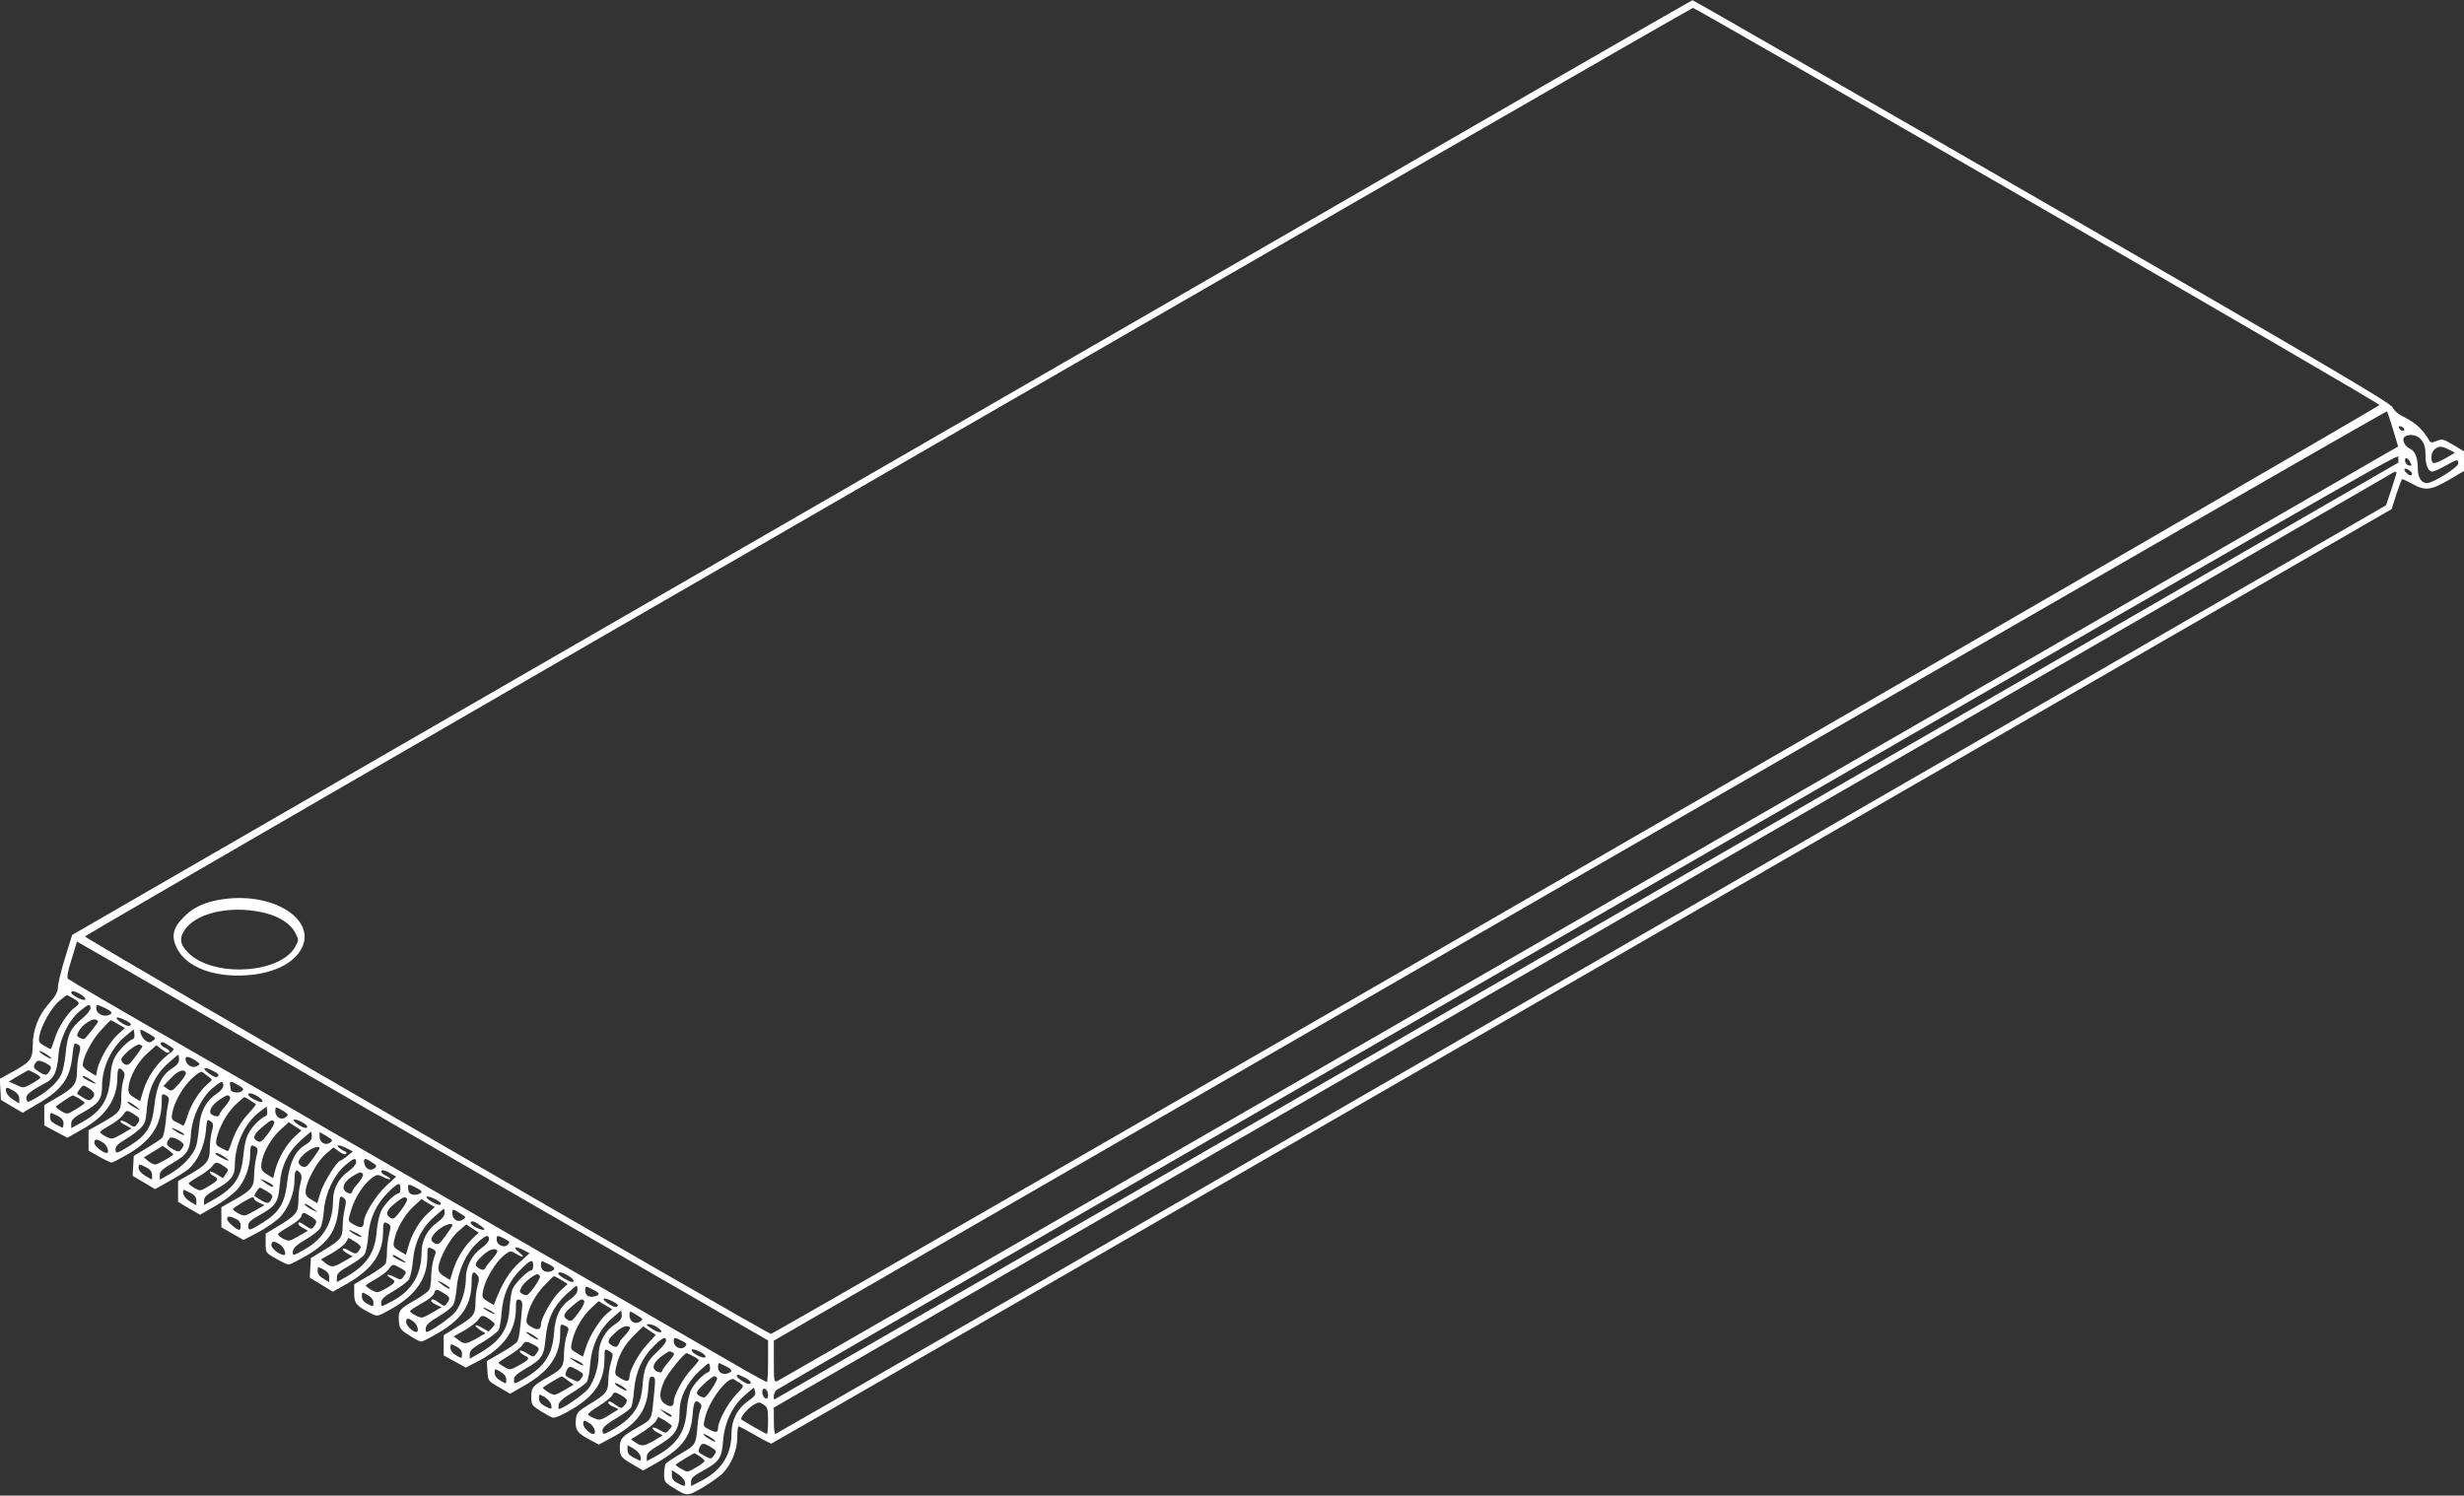 <?xml version="1.0" standalone="no"?>
<!DOCTYPE svg PUBLIC "-//W3C//DTD SVG 20010904//EN"
 "http://www.w3.org/TR/2001/REC-SVG-20010904/DTD/svg10.dtd">
<svg version="1.0" xmlns="http://www.w3.org/2000/svg"
 width="1280pt" height="777pt" viewBox="0 0 1280 777"
 preserveAspectRatio="xMidYMid meet">
<rect x="0" y="0" width="1280" height="777" fill="#333333" stroke="none"/>
<g transform="translate(0,777) scale(0.1,-0.1)"
fill="#ffffff" stroke="none">
<path d="M6265 6313 c-1386 -800 -3278 -1892 -4205 -2427 l-1685 -973 -37
-119 c-20 -65 -37 -134 -37 -153 -1 -25 -12 -45 -45 -83 -56 -61 -86 -139 -86
-219 0 -71 -12 -87 -108 -139 l-63 -35 3 -55 3 -54 56 -34 57 -33 86 51 c119
70 160 129 172 244 7 68 9 72 32 57 11 -6 11 -16 3 -47 -6 -22 -11 -62 -11
-89 0 -65 -15 -85 -100 -135 l-70 -41 0 -53 0 -53 60 -32 60 -32 76 43 c126
71 184 158 184 275 0 45 9 53 30 28 9 -11 9 -22 1 -46 -6 -18 -11 -58 -11 -90
0 -70 -8 -80 -104 -134 l-66 -37 0 -53 0 -53 55 -31 c30 -17 59 -31 65 -31 5
0 47 22 93 49 116 69 167 151 167 268 0 41 1 43 21 33 16 -9 19 -17 14 -38 -4
-15 -11 -60 -14 -99 -4 -40 -12 -78 -19 -85 -7 -7 -43 -31 -80 -53 l-67 -40
-3 -52 -3 -52 58 -34 58 -35 70 39 c38 21 83 49 100 62 48 38 86 118 94 197 6
64 7 68 24 55 16 -11 17 -18 8 -52 -6 -21 -11 -61 -11 -89 0 -64 -14 -83 -100
-133 l-65 -37 0 -54 0 -54 57 -34 57 -33 80 46 c45 26 97 65 116 88 39 46 65
118 65 184 0 44 5 49 29 34 11 -7 12 -17 2 -54 -6 -25 -11 -68 -11 -95 0 -59
-15 -77 -105 -127 l-65 -37 0 -52 0 -52 57 -33 58 -33 73 38 c41 22 91 56 113
77 46 46 79 129 79 197 0 51 8 61 29 36 9 -11 10 -25 2 -53 -6 -21 -11 -62
-11 -91 0 -62 -12 -76 -108 -134 l-62 -37 0 -50 c0 -49 0 -50 54 -80 29 -17
59 -31 65 -31 7 0 48 21 92 46 113 66 157 129 168 246 6 64 7 68 24 56 16 -12
17 -19 8 -58 -6 -25 -11 -66 -11 -91 0 -58 -11 -72 -96 -123 l-69 -42 -3 -51
-3 -51 60 -36 60 -37 81 46 c125 73 180 154 180 267 0 49 4 55 29 39 11 -7 12
-17 2 -54 -6 -25 -11 -66 -11 -91 0 -24 -3 -51 -6 -60 -3 -8 -41 -36 -85 -62
l-79 -46 0 -48 c0 -52 11 -65 88 -104 33 -17 33 -17 109 26 124 71 183 157
183 270 0 51 1 53 30 38 16 -9 17 -13 4 -47 -7 -21 -13 -62 -14 -91 0 -29 -4
-62 -10 -72 -5 -10 -38 -34 -73 -54 -81 -45 -89 -55 -85 -108 3 -39 7 -46 53
-75 27 -18 56 -33 63 -33 8 0 52 23 99 51 117 71 163 144 163 262 0 49 9 58
30 32 10 -12 10 -24 1 -54 -6 -21 -11 -61 -11 -88 0 -62 -10 -75 -96 -127
l-69 -43 0 -52 0 -53 57 -31 58 -32 67 35 c129 67 193 157 193 273 0 41 3 48
17 45 13 -3 17 -12 16 -33 -11 -129 -17 -173 -27 -186 -6 -9 -44 -35 -84 -58
l-73 -42 3 -52 c3 -50 3 -51 60 -84 l58 -34 80 46 c125 73 180 154 180 267 0
51 1 53 30 38 16 -9 17 -13 4 -47 -7 -21 -13 -62 -14 -91 0 -70 -9 -84 -77
-123 -86 -48 -93 -56 -93 -106 0 -41 3 -45 47 -73 26 -16 54 -32 64 -35 10 -4
51 14 101 44 118 69 167 145 168 259 0 56 1 58 29 40 17 -10 17 -15 5 -56 -8
-25 -14 -66 -14 -92 0 -59 -11 -73 -96 -124 -61 -37 -69 -46 -72 -76 -6 -56 4
-73 63 -105 l56 -30 65 35 c132 70 185 141 192 258 4 52 7 62 21 60 17 -4 17
-7 6 -118 -10 -106 -10 -105 -79 -144 -84 -47 -96 -60 -96 -104 0 -48 5 -54
68 -91 l53 -31 72 41 c132 76 177 137 185 250 5 68 14 83 40 57 7 -7 8 -17 1
-29 -5 -10 -12 -46 -15 -81 -9 -105 -9 -104 -87 -150 -39 -23 -75 -47 -79 -53
-4 -5 -8 -29 -8 -52 0 -39 3 -45 41 -68 79 -50 77 -50 158 -4 40 24 87 57 104
73 46 47 77 121 77 189 0 31 3 57 7 57 3 0 41 -20 84 -45 43 -25 82 -45 86
-45 4 0 1900 1093 4212 2428 l4205 2427 24 75 c14 41 27 77 29 80 2 2 26 -8
53 -23 67 -38 97 -35 190 19 l80 47 0 51 0 51 -56 34 c-51 30 -58 32 -86 20
-25 -10 -31 -10 -38 2 -32 55 -69 90 -120 116 -38 18 -62 38 -71 57 -12 23
-337 215 -1822 1072 -995 574 -1812 1044 -1815 1043 -4 0 -1141 -655 -2527
-1456z m4318 389 c978 -565 1778 -1031 1778 -1036 1 -10 -8339 -4826 -8356
-4826 -20 1 -3568 2056 -3564 2065 4 11 8339 4824 8354 4824 6 0 810 -462
1788 -1027z m1848 -1162 l27 -90 -67 -38 c-2559 -1478 -8341 -4813 -8353
-4817 -17 -7 -18 2 -18 101 l0 109 4188 2417 c2303 1329 4189 2414 4192 2411
2 -2 16 -44 31 -93z m59 -2 c0 -13 -23 -5 -28 10 -2 7 2 10 12 6 9 -3 16 -11
16 -16z m89 -54 c15 -19 21 -41 21 -76 0 -55 13 -88 36 -88 8 0 38 14 67 30
63 35 67 36 67 12 0 -20 -132 -102 -162 -102 -29 0 -48 29 -48 75 0 58 -14 93
-44 106 -27 13 -41 49 -23 61 26 16 66 8 86 -18z m143 -50 l31 -16 -51 -30
c-28 -16 -56 -27 -62 -23 -16 10 -11 57 8 71 23 18 37 17 74 -2z m-264 -68
c-10 -8 -8431 -4866 -8434 -4866 -10 0 -3 39 9 48 6 5 802 465 1767 1022 965
557 2295 1324 2955 1705 3934 2271 3700 2137 3703 2114 2 -11 2 -22 0 -23z
m62 3 c10 -18 9 -20 -6 -17 -9 1 -18 11 -20 21 -3 24 13 22 26 -4z m10 -59 c0
-14 -14 -12 -28 2 -19 19 -14 30 8 18 11 -6 20 -15 20 -20z m-81 3 c0 -5 -13
-44 -27 -88 l-27 -80 -4180 -2412 c-2299 -1327 -4183 -2413 -4187 -2413 -5 0
-8 31 -8 69 l0 68 4173 2409 c2294 1324 4188 2418 4207 2430 37 24 51 29 49
17z m-10086 -3568 l1627 -939 0 -108 c0 -59 -3 -108 -6 -108 -3 0 -52 26 -108
58 -363 210 -586 338 -1186 684 -371 215 -738 426 -815 471 -77 44 -176 102
-220 127 -44 26 -352 204 -685 395 -333 191 -610 353 -616 359 -8 8 -3 36 18
103 l28 91 168 -96 c92 -53 900 -520 1795 -1037z m-1940 856 c16 -10 24 -21
19 -25 -11 -7 -72 24 -72 37 0 13 24 7 53 -12z m-42 -18 c35 -21 36 -27 8 -47
-36 -25 -89 -107 -105 -163 -9 -29 -18 -53 -21 -53 -3 0 -18 8 -35 18 -26 15
-29 21 -23 52 10 54 64 148 104 181 20 16 37 29 39 29 2 0 17 -8 33 -17z m89
-51 c0 -10 -20 -35 -45 -55 -59 -50 -74 -80 -84 -179 -4 -46 -15 -97 -24 -113
-20 -39 -70 -85 -128 -118 -46 -26 -47 -26 -52 -6 -5 20 20 41 100 83 43 22
59 56 66 139 6 87 51 182 109 232 47 39 58 43 58 17z m75 1 c40 -19 44 -29 15
-38 -26 -8 -60 11 -60 35 0 24 0 24 45 3z m135 -85 c0 -4 -6 -8 -12 -8 -18 0
-69 35 -62 43 8 7 74 -24 74 -35z m-170 16 c0 -7 -65 -89 -73 -92 -4 -1 -15 2
-24 7 -15 8 -16 12 -3 35 16 31 68 66 87 59 7 -3 13 -7 13 -9z m104 -15 l35
-20 -38 -34 c-41 -37 -95 -130 -106 -182 l-6 -32 -35 21 c-19 11 -34 26 -34
34 0 39 46 129 92 179 27 30 52 55 53 55 2 0 20 -9 39 -21z m77 -77 c-23 -8
-64 -47 -88 -84 -19 -31 -26 -59 -30 -117 -9 -117 -47 -177 -152 -234 l-51
-28 0 24 c0 18 13 31 61 58 82 45 99 69 99 134 0 102 51 208 129 268 l36 29 3
-23 c2 -13 -1 -25 -7 -27z m85 26 c34 -20 35 -22 18 -35 -15 -11 -21 -11 -38
1 -19 12 -36 56 -22 56 3 0 21 -10 42 -22z m111 -66 c22 -14 22 -14 -19 -45
-54 -42 -104 -116 -124 -184 l-16 -54 -31 19 c-27 16 -32 24 -29 53 4 54 49
135 99 178 l45 41 26 -20 c26 -21 42 -25 42 -12 0 5 -12 14 -26 20 -14 7 -22
17 -19 22 6 10 11 9 52 -18z m-147 2 c0 -3 -17 -27 -37 -54 -30 -41 -39 -47
-55 -39 -10 5 -18 16 -18 24 0 20 79 85 96 78 8 -3 14 -7 14 -9z m-495 -44
c17 -11 26 -20 20 -20 -5 0 -23 9 -40 20 -16 11 -25 20 -20 20 6 0 24 -9 40
-20z m685 -24 c0 -17 -11 -31 -35 -46 -55 -34 -82 -91 -93 -194 -12 -109 -40
-153 -127 -208 -70 -43 -75 -44 -75 -18 0 14 15 29 47 48 26 15 62 41 79 57
28 27 31 38 37 106 7 98 43 175 110 235 27 24 51 44 53 44 2 0 4 -11 4 -24z
m84 -5 c27 -18 28 -19 9 -30 -23 -12 -55 5 -59 33 -3 21 14 20 50 -3z m-773
-16 c24 -13 28 -19 19 -35 -16 -29 -23 -30 -58 -8 -26 16 -30 23 -22 39 13 23
22 24 61 4z m871 -41 c21 -11 27 -19 20 -26 -7 -7 -20 -4 -41 11 -48 34 -35
44 21 15z m-932 -9 c17 -9 30 -19 30 -23 0 -4 -20 -18 -45 -32 -44 -24 -45
-24 -81 -6 l-38 17 50 30 c27 16 50 29 52 29 2 0 16 -7 32 -15z m786 0 c2 -5
-14 -30 -35 -54 -37 -41 -40 -43 -61 -28 l-21 15 40 42 c37 39 70 50 77 25z
m119 -20 c20 -14 20 -15 -7 -37 -43 -37 -87 -108 -104 -165 -9 -30 -19 -53
-22 -51 -4 2 -20 10 -35 18 -26 12 -28 18 -22 49 11 57 54 133 102 178 31 29
48 39 56 32 7 -5 21 -16 32 -24z m-613 -15 c18 -11 29 -20 25 -20 -11 0 -67
29 -67 35 0 9 9 5 42 -15z m688 -30 c0 -12 -14 -29 -34 -42 -54 -36 -84 -90
-91 -166 -3 -37 -10 -83 -15 -103 -13 -47 -71 -110 -137 -148 l-53 -30 0 24
c0 19 14 32 69 64 77 45 87 62 94 160 7 82 53 177 109 226 48 40 58 43 58 15z
m80 1 c26 -15 28 -20 16 -30 -15 -12 -55 -7 -57 7 0 4 -2 15 -4 25 -4 22 7 22
45 -2z m-775 -17 c28 -18 32 -36 11 -53 -14 -12 -20 -10 -74 25 -6 4 23 44 31
44 4 0 19 -7 32 -16z m-394 -11 c19 -11 29 -25 29 -41 l0 -24 -32 19 c-18 11
-34 29 -36 41 -4 26 1 27 39 5z m1272 -32 c16 -10 24 -21 19 -25 -11 -7 -72
24 -72 37 0 13 24 7 53 -12z m-932 -8 c16 -10 29 -20 29 -23 0 -3 -21 -18 -46
-33 -44 -27 -46 -27 -75 -10 -16 10 -29 20 -29 23 0 4 78 57 88 59 2 1 17 -7
33 -16z m784 7 c4 -6 -7 -26 -24 -46 -17 -19 -31 -39 -31 -44 0 -12 -20 -13
-39 -1 -21 13 -4 48 37 76 41 28 48 30 57 15z m105 -17 c14 -9 27 -18 29 -19
2 -2 -14 -23 -37 -48 -43 -46 -71 -96 -91 -158 -7 -21 -15 -38 -17 -38 -3 0
-19 7 -35 16 -27 13 -30 19 -24 47 13 60 52 132 96 175 23 23 46 42 49 42 3 0
17 -8 30 -17z m-585 -38 c19 -15 18 -15 -12 -1 -17 9 -35 21 -39 27 -8 13 21
-1 51 -26z m666 -43 c-22 -7 -63 -46 -85 -81 -16 -26 -25 -60 -31 -116 -11
-122 -45 -174 -153 -236 l-52 -29 0 23 c0 18 14 31 61 58 78 43 99 70 99 125
0 108 53 222 130 279 l35 26 3 -23 c2 -12 -1 -24 -7 -26z m107 15 c10 -7 9
-12 -5 -22 -23 -17 -53 2 -53 33 0 20 2 22 23 11 12 -6 28 -16 35 -22z m-790
-7 c32 -20 33 -27 9 -57 -7 -10 -16 -8 -38 8 -16 11 -35 19 -42 16 -6 -2 3
-12 22 -21 l34 -18 -51 -30 c-49 -28 -52 -28 -81 -13 -17 8 -31 19 -31 23 0 4
22 20 50 35 27 15 58 39 67 52 22 30 20 30 61 5z m-395 -9 c18 -10 27 -22 27
-38 0 -14 -3 -23 -7 -21 -56 27 -63 33 -63 55 0 14 3 23 8 21 4 -2 19 -10 35
-17z m1292 -51 c3 -5 0 -10 -7 -10 -19 0 -69 35 -62 43 7 7 60 -18 69 -33z
m-170 21 c3 -5 -11 -32 -32 -60 -31 -41 -40 -48 -55 -40 -28 15 -22 34 24 73
44 38 53 42 63 27z m105 -77 c-41 -38 -83 -109 -100 -172 l-11 -43 -32 20
c-27 17 -32 26 -29 53 4 52 48 132 97 177 l45 41 33 -22 33 -21 -36 -33z
m-599 30 c17 -8 29 -18 26 -20 -3 -3 -20 4 -38 15 -40 25 -31 28 12 5z m689
-28 c0 -17 -10 -30 -34 -44 -53 -31 -82 -93 -94 -194 -12 -108 -41 -157 -127
-210 -71 -44 -75 -45 -75 -15 0 17 14 30 60 55 82 46 96 66 103 155 7 98 42
171 109 232 27 25 52 45 54 45 2 0 4 -11 4 -24z m95 -32 c-24 -18 -55 0 -55
31 l0 24 36 -21 c33 -20 35 -23 19 -34z m-762 -17 c-19 -34 -24 -36 -59 -15
-32 19 -34 26 -12 55 12 15 81 -24 71 -40z m-418 17 c22 -14 36 -54 19 -54
-19 0 -64 37 -64 52 0 22 13 23 45 2z m365 -61 c0 -7 -81 -53 -94 -53 -7 0
-24 8 -36 18 l-23 19 49 30 49 30 28 -20 c15 -12 27 -22 27 -24z m902 31 l31
-16 -29 -24 c-16 -13 -32 -23 -36 -24 -17 0 -90 -119 -104 -168 l-16 -53 -31
19 c-26 15 -31 24 -29 48 5 50 60 151 104 188 l40 35 29 -21 c16 -12 32 -18
36 -13 5 4 3 10 -3 12 -6 2 -20 10 -30 18 -26 20 -1 19 38 -1z m-142 0 c0 -4
-16 -28 -36 -55 -30 -42 -38 -47 -55 -39 -28 15 -23 34 16 69 32 27 75 42 75
25z m-495 -44 c17 -11 26 -20 22 -20 -11 0 -67 29 -67 35 0 10 16 4 45 -15z
m685 -29 c0 -10 -17 -30 -38 -45 -52 -36 -82 -91 -82 -153 0 -113 -49 -198
-144 -252 -64 -37 -68 -38 -64 -9 2 15 23 34 67 59 36 21 70 48 76 61 7 12 15
54 18 93 8 89 52 180 109 230 47 40 58 43 58 16z m83 0 c25 -16 26 -19 12 -31
-21 -17 -49 -2 -53 29 -4 26 5 26 41 2z m-771 -19 c26 -17 27 -19 12 -40 l-16
-23 -34 21 c-19 12 -34 17 -34 11 0 -6 9 -15 20 -21 29 -15 25 -22 -25 -52
-44 -27 -45 -27 -75 -10 -16 9 -30 20 -30 24 0 3 25 21 56 38 30 18 60 41 67
51 15 24 25 24 59 1z m-402 -7 c21 -11 30 -23 30 -40 l0 -24 -35 20 c-20 12
-35 29 -35 40 0 23 3 23 40 4z m1270 -32 l28 -16 -52 -48 c-53 -49 -116 -150
-116 -187 0 -31 -16 -35 -50 -15 -35 20 -34 16 -15 79 18 61 64 132 104 162
29 21 32 22 62 7 17 -9 33 -14 36 -11 3 3 -6 11 -21 17 -26 12 -35 29 -15 29
6 0 24 -7 39 -17z m-145 -3 c4 -6 -7 -26 -24 -46 -17 -19 -31 -39 -31 -44 0
-15 -26 -12 -39 4 -17 20 1 51 42 76 37 23 43 24 52 10z m-465 -62 c0 -10 -25
2 -55 26 -17 14 -14 14 18 -1 20 -9 37 -21 37 -25z m660 -13 c0 -14 -4 -25 -9
-25 -18 0 -72 -53 -90 -89 -10 -20 -21 -68 -24 -108 -9 -112 -52 -176 -159
-237 l-48 -27 0 25 c0 20 13 31 65 61 36 20 71 46 79 58 7 12 16 55 19 96 7
91 42 167 105 228 51 50 62 53 62 18z m110 -16 c0 -11 -31 -20 -51 -14 -12 4
-19 16 -19 31 0 24 0 24 35 7 19 -9 35 -20 35 -24z m-802 1 c28 -17 31 -23 22
-40 -15 -28 -22 -27 -88 16 -5 3 22 44 28 44 3 0 20 -9 38 -20z m-395 -9 c18
-10 27 -22 27 -39 l0 -24 -32 19 c-19 11 -34 29 -36 42 -2 13 0 21 5 19 4 -2
20 -10 36 -17z m1297 -53 c0 -13 -17 -9 -50 10 -16 10 -27 21 -24 25 8 7 74
-24 74 -35z m-970 24 c0 -5 12 -14 27 -21 l27 -12 -52 -30 c-50 -28 -53 -29
-82 -14 -17 9 -30 19 -30 23 0 7 89 61 103 62 4 0 7 -4 7 -8z m795 -1 c3 -5
-11 -32 -32 -59 -32 -43 -39 -48 -55 -39 -30 19 -20 42 36 85 31 24 42 27 51
13z m106 -76 c-42 -38 -84 -110 -100 -172 l-12 -42 -34 20 c-30 18 -34 24 -28
52 11 59 53 134 98 176 l44 41 35 -21 35 -20 -38 -34z m-586 20 c19 -15 18
-15 -12 -1 -17 9 -35 21 -39 27 -8 13 21 -1 51 -26z m675 -17 c-1 -15 -14 -32
-40 -50 -49 -34 -80 -93 -80 -153 0 -115 -50 -200 -149 -253 -61 -33 -61 -33
-61 -10 0 18 15 32 65 61 36 21 71 48 79 60 8 12 17 55 21 96 8 95 43 168 108
227 27 24 51 44 53 44 2 0 4 -10 4 -22z m89 -7 c22 -14 22 -16 6 -27 -25 -18
-55 0 -55 32 0 26 0 26 49 -5z m-783 -12 c33 -20 34 -27 11 -56 -7 -10 -16 -8
-37 7 -31 22 -40 24 -40 12 0 -5 11 -15 25 -22 l25 -14 -49 -28 c-48 -28 -51
-28 -81 -13 -17 9 -28 20 -25 25 3 5 30 23 60 40 30 17 57 40 60 50 8 25 10
25 51 -1z m-391 -11 c16 -7 25 -19 25 -35 0 -12 -3 -23 -6 -23 -15 0 -64 43
-64 56 0 17 11 18 45 2z m1280 -42 c26 -20 3 -21 -36 -1 -16 9 -27 20 -24 25
7 11 25 3 60 -24z m-155 8 c0 -4 -16 -28 -36 -55 -30 -42 -38 -47 -55 -39 -28
15 -23 34 16 69 32 27 75 42 75 25z m105 -68 c-44 -43 -81 -102 -101 -164
l-16 -52 -32 20 c-24 15 -30 26 -28 47 5 49 61 151 104 187 l40 35 33 -22 32
-21 -32 -30z m-604 28 c17 -8 29 -18 26 -20 -3 -3 -20 4 -38 15 -40 25 -31 28
12 5z m689 -33 c0 -10 -17 -30 -40 -46 -48 -33 -80 -96 -80 -157 0 -60 -22
-131 -54 -173 -22 -29 -131 -105 -151 -105 -3 0 -5 10 -3 22 2 15 23 34 67 59
36 21 70 48 76 61 7 12 15 54 18 93 8 87 51 178 107 229 45 40 60 45 60 17z
m82 3 c27 -14 29 -17 15 -31 -19 -19 -57 -1 -57 27 0 24 3 24 42 4z m-749 -47
c-19 -34 -24 -36 -59 -15 -19 11 -34 15 -34 9 0 -6 12 -17 26 -24 l26 -14 -45
-26 c-54 -32 -67 -33 -97 -9 l-23 19 57 32 c31 18 64 43 72 56 l15 24 35 -21
c20 -11 31 -25 27 -31z m-418 17 c21 -14 36 -54 20 -54 -22 0 -65 34 -65 50 0
24 13 25 45 4z m1266 -29 l30 -16 -55 -50 c-50 -46 -85 -102 -122 -196 l-9
-23 -32 19 c-30 19 -31 21 -22 63 13 57 66 144 107 176 32 25 34 25 62 9 41
-25 50 -20 15 8 -34 28 -19 33 26 10z m-138 -1 c4 -4 -6 -22 -22 -40 -16 -18
-34 -40 -39 -50 -7 -13 -13 -14 -31 -5 -29 16 -27 28 15 67 33 32 62 42 77 28z
m-501 -44 c18 -11 29 -20 25 -20 -11 0 -67 29 -67 35 0 9 9 5 42 -15z m688
-35 c0 -14 -4 -25 -10 -25 -18 0 -87 -69 -98 -98 -6 -15 -12 -58 -15 -97 -6
-111 -46 -170 -154 -234 l-53 -30 0 23 c0 19 15 33 70 65 38 23 74 50 80 61 6
11 13 52 16 92 7 92 38 162 98 222 52 52 66 57 66 21z m83 6 c31 -16 34 -26
11 -35 -29 -11 -54 3 -54 31 0 13 3 23 8 21 4 -2 19 -10 35 -17z m-774 -18
c35 -20 35 -21 17 -46 -13 -17 -16 -17 -46 -2 -18 9 -34 14 -37 12 -2 -3 5
-10 16 -17 31 -16 26 -25 -24 -54 -44 -24 -46 -24 -75 -8 -16 9 -30 20 -30 23
0 3 23 18 50 33 28 15 58 38 68 51 21 29 22 30 61 8z m-369 -49 l0 -25 -30 18
c-20 11 -30 25 -30 40 0 23 1 23 30 8 21 -11 30 -23 30 -41z m1241 9 c28 -17
38 -33 20 -33 -14 0 -71 34 -71 43 0 12 20 8 51 -10z m-146 -2 c6 -11 -55
-100 -70 -100 -5 0 -17 3 -25 9 -12 7 -12 12 0 34 12 24 65 65 82 66 4 0 9 -4
13 -9z m111 -21 l33 -21 -39 -35 c-39 -36 -100 -142 -100 -175 0 -27 -17 -32
-49 -13 -26 15 -29 22 -24 48 12 59 43 116 89 166 26 28 49 50 52 50 2 0 20
-9 38 -20z m-580 -41 c8 -13 -21 1 -51 26 -19 15 -18 15 12 1 17 -9 35 -21 39
-27z m664 -11 c-1 -15 -14 -32 -40 -50 -52 -36 -76 -87 -82 -174 -9 -121 -55
-184 -185 -253 -21 -11 -23 -9 -23 11 0 18 15 31 61 58 84 48 95 65 103 156 9
99 41 167 106 228 27 25 52 46 55 46 3 0 5 -10 5 -22z m110 -19 c0 -11 -31
-20 -51 -14 -12 4 -19 16 -19 31 0 24 0 24 35 7 19 -9 35 -20 35 -24z m-802 1
c32 -20 33 -27 9 -57 -7 -10 -15 -8 -34 7 -27 21 -43 25 -43 12 0 -5 12 -14
27 -21 l27 -12 -51 -30 c-50 -29 -53 -29 -82 -14 -17 8 -31 19 -31 23 0 4 27
22 59 40 33 17 63 41 66 52 8 25 12 25 53 0z m-368 -48 c0 -22 -1 -22 -30 -7
-21 11 -30 23 -30 40 0 24 0 24 30 7 19 -11 30 -25 30 -40z m1270 -14 c0 -4
-6 -8 -12 -8 -18 0 -69 35 -62 43 8 7 74 -24 74 -35z m-175 22 c4 -6 -10 -33
-30 -60 -32 -44 -38 -48 -56 -37 -28 17 -24 31 23 71 44 38 53 42 63 26z m122
-61 c-37 -28 -94 -118 -112 -176 l-17 -51 -33 19 c-32 19 -32 21 -23 61 13 60
56 133 100 173 l38 35 35 -21 35 -21 -23 -19z m-587 -5 c0 -2 -13 2 -30 11
-16 9 -30 18 -30 21 0 2 14 -2 30 -11 17 -9 30 -18 30 -21z m660 -8 c0 -17
-11 -31 -35 -46 -50 -31 -85 -95 -85 -157 0 -64 -22 -135 -54 -178 -22 -28
-133 -105 -152 -105 -3 0 -4 10 -2 22 2 15 24 35 69 62 36 21 71 47 78 57 6
11 14 51 17 91 7 95 48 182 111 237 25 23 47 41 49 41 2 0 4 -11 4 -24z m89
-5 c22 -14 22 -16 6 -27 -25 -18 -55 0 -55 32 0 26 0 26 49 -5z m-764 -24 c19
-15 19 -16 2 -35 l-19 -20 -34 20 c-19 11 -34 16 -34 11 0 -4 12 -15 26 -24
l26 -16 -47 -27 c-56 -31 -63 -31 -94 -7 l-24 18 57 32 c31 18 64 44 72 57 17
25 25 24 69 -9z m-407 -3 c21 -14 31 -54 14 -54 -18 0 -52 33 -52 51 0 23 8
24 38 3z m1267 -30 c38 -25 19 -36 -20 -13 -19 12 -35 23 -35 25 0 10 33 3 55
-12z m-142 0 c3 -3 -7 -20 -23 -38 -17 -17 -30 -33 -30 -36 0 -3 -4 -11 -9
-19 -7 -10 -13 -11 -30 -2 -29 16 -27 28 15 67 33 32 62 42 77 28z m90 -87
c-44 -47 -93 -136 -93 -169 0 -26 -14 -29 -47 -8 -30 18 -31 20 -22 60 14 63
46 117 95 165 l45 44 33 -22 33 -22 -44 -48z m-588 43 c17 -11 26 -20 20 -20
-5 0 -23 9 -40 20 -16 11 -25 20 -20 20 6 0 24 -9 40 -20z m685 -26 c0 -9 -22
-35 -48 -59 -53 -48 -68 -84 -75 -181 -8 -99 -50 -161 -148 -218 -55 -31 -59
-32 -59 -6 0 13 21 32 70 61 39 23 75 49 79 58 5 9 12 50 15 91 9 94 41 165
100 224 48 48 66 56 66 30z m82 0 c27 -14 29 -17 15 -31 -19 -19 -57 -1 -57
27 0 24 3 24 42 4z m-772 -19 c34 -17 35 -22 15 -49 -13 -18 -15 -18 -49 4
-20 12 -36 17 -36 11 0 -6 11 -16 25 -23 30 -14 27 -20 -30 -52 -44 -24 -46
-24 -75 -8 -16 9 -30 19 -30 22 0 3 25 20 55 38 31 19 61 42 68 53 14 23 20
23 57 4z m-370 -50 c0 -24 0 -24 -30 -7 -19 11 -30 25 -30 40 0 22 1 22 30 7
21 -11 30 -23 30 -40z m1241 10 c16 -9 27 -20 24 -25 -7 -11 -59 12 -70 30 -9
15 12 12 46 -5z m-147 -1 c13 -5 9 -14 -19 -47 -19 -22 -35 -44 -35 -49 0 -13
-27 -9 -40 7 -14 17 4 48 47 76 33 22 27 21 47 13z m106 -19 c17 -9 30 -18 30
-22 0 -3 -18 -26 -41 -50 -41 -44 -89 -133 -89 -165 0 -26 -17 -31 -45 -12
-31 20 -33 55 -5 118 16 38 103 146 117 146 2 0 17 -7 33 -15z m-570 -47 c0
-4 -16 2 -35 13 -19 12 -35 23 -35 25 0 2 16 -4 35 -13 19 -9 35 -20 35 -25z
m651 -36 c-25 -8 -73 -57 -90 -91 -10 -20 -21 -67 -23 -106 -8 -115 -51 -179
-157 -238 l-51 -28 0 23 c0 18 15 32 68 63 81 49 102 84 102 168 0 76 37 152
104 215 50 46 51 46 54 22 2 -13 -1 -26 -7 -28z m92 29 c31 -16 34 -26 11 -35
-29 -11 -54 3 -54 31 0 13 3 23 8 21 4 -2 19 -10 35 -17z m-774 -18 c35 -20
36 -23 18 -47 -12 -17 -15 -17 -49 0 -33 15 -35 19 -26 40 13 29 17 29 57 7z
m-369 -51 c0 -23 0 -23 -30 -5 -20 11 -30 25 -30 41 0 23 0 23 30 5 20 -11 30
-25 30 -41z m1243 9 c27 -14 36 -31 17 -31 -17 0 -70 37 -63 44 4 3 9 5 12 3
3 -1 18 -9 34 -16z m-923 -13 l30 -22 -50 -29 c-49 -28 -50 -28 -80 -11 -16
10 -30 21 -30 24 0 4 87 57 98 59 2 1 16 -9 32 -21z m775 13 c6 -10 -54 -101
-66 -101 -18 0 -39 13 -39 25 0 14 77 85 91 85 4 0 10 -4 14 -9z m121 -28 c20
-13 20 -14 -21 -57 -44 -46 -95 -140 -95 -175 0 -25 -11 -26 -49 -6 -28 14
-29 16 -19 57 19 88 119 220 151 202 7 -4 21 -14 33 -21z m-591 -34 c4 -6 -7
-4 -23 5 -17 9 -34 21 -37 27 -4 6 7 4 23 -5 17 -9 34 -21 37 -27z m668 -9 c4
-16 -5 -27 -38 -50 -54 -37 -85 -98 -85 -166 0 -109 -50 -190 -149 -243 l-61
-32 0 23 c0 18 13 31 58 55 89 49 101 67 108 154 7 96 47 183 111 238 25 23
47 41 48 41 2 0 5 -9 8 -20z m67 -16 c0 -17 -4 -22 -15 -18 -8 4 -15 17 -15
30 0 17 4 22 15 18 8 -4 15 -17 15 -30z m-735 -25 c4 -5 -1 -19 -10 -29 -17
-19 -18 -19 -45 0 -31 22 -40 24 -40 12 0 -5 12 -14 27 -21 l27 -12 -48 -30
c-43 -27 -51 -29 -77 -18 -16 6 -32 15 -34 20 -3 4 22 24 55 44 33 20 65 45
70 56 10 18 13 18 40 4 16 -8 32 -20 35 -26z m-392 -26 c5 -27 4 -27 -33 -8
-21 11 -30 23 -30 40 0 24 0 24 29 7 16 -9 31 -27 34 -39z m1127 -84 c0 -38
-3 -69 -6 -69 -5 0 -125 68 -133 76 -8 8 32 56 61 74 28 17 33 17 54 3 21 -14
24 -23 24 -84z m-500 26 c0 -10 -16 -4 -40 16 l-25 20 33 -16 c17 -8 32 -18
32 -20z m0 -53 c0 -3 -7 -13 -16 -23 -15 -16 -17 -16 -50 3 -19 11 -34 15 -34
9 0 -6 12 -17 27 -24 l26 -14 -45 -27 c-52 -30 -65 -32 -97 -10 l-23 16 60 38
c33 21 65 48 71 59 l11 20 35 -20 c19 -12 35 -24 35 -27z m-425 12 c23 -15 35
-54 17 -54 -18 0 -52 33 -52 51 0 23 4 24 35 3z m630 -74 c17 -11 26 -20 20
-20 -5 0 -23 9 -40 20 -16 11 -25 20 -20 20 6 0 24 -9 40 -20z m-4 -47 c33
-20 34 -22 16 -47 -13 -17 -15 -17 -48 1 -31 16 -34 21 -26 41 12 27 20 27 58
5z m-363 -52 c2 -13 0 -21 -5 -19 -54 25 -63 33 -63 56 l0 24 33 -19 c18 -11
33 -29 35 -42z m307 3 c14 -9 25 -20 25 -24 0 -5 -20 -20 -44 -34 -44 -25 -45
-26 -75 -8 -17 9 -31 19 -31 22 0 4 90 59 98 60 1 0 14 -7 27 -16z m-77 -134
c4 -24 0 -25 -38 -5 -22 11 -30 23 -30 41 l0 26 33 -21 c17 -11 33 -29 35 -41z"/>
<path d="M1170 3100 c-95 -12 -159 -39 -210 -89 -63 -61 -73 -105 -39 -171 50
-95 190 -148 358 -137 140 9 247 61 288 140 76 148 -141 289 -397 257z m220
-77 c69 -19 125 -58 146 -103 16 -33 16 -36 -3 -70 -81 -140 -426 -159 -555
-30 -45 45 -49 79 -13 126 68 89 258 124 425 77z"/>
</g>
</svg>
